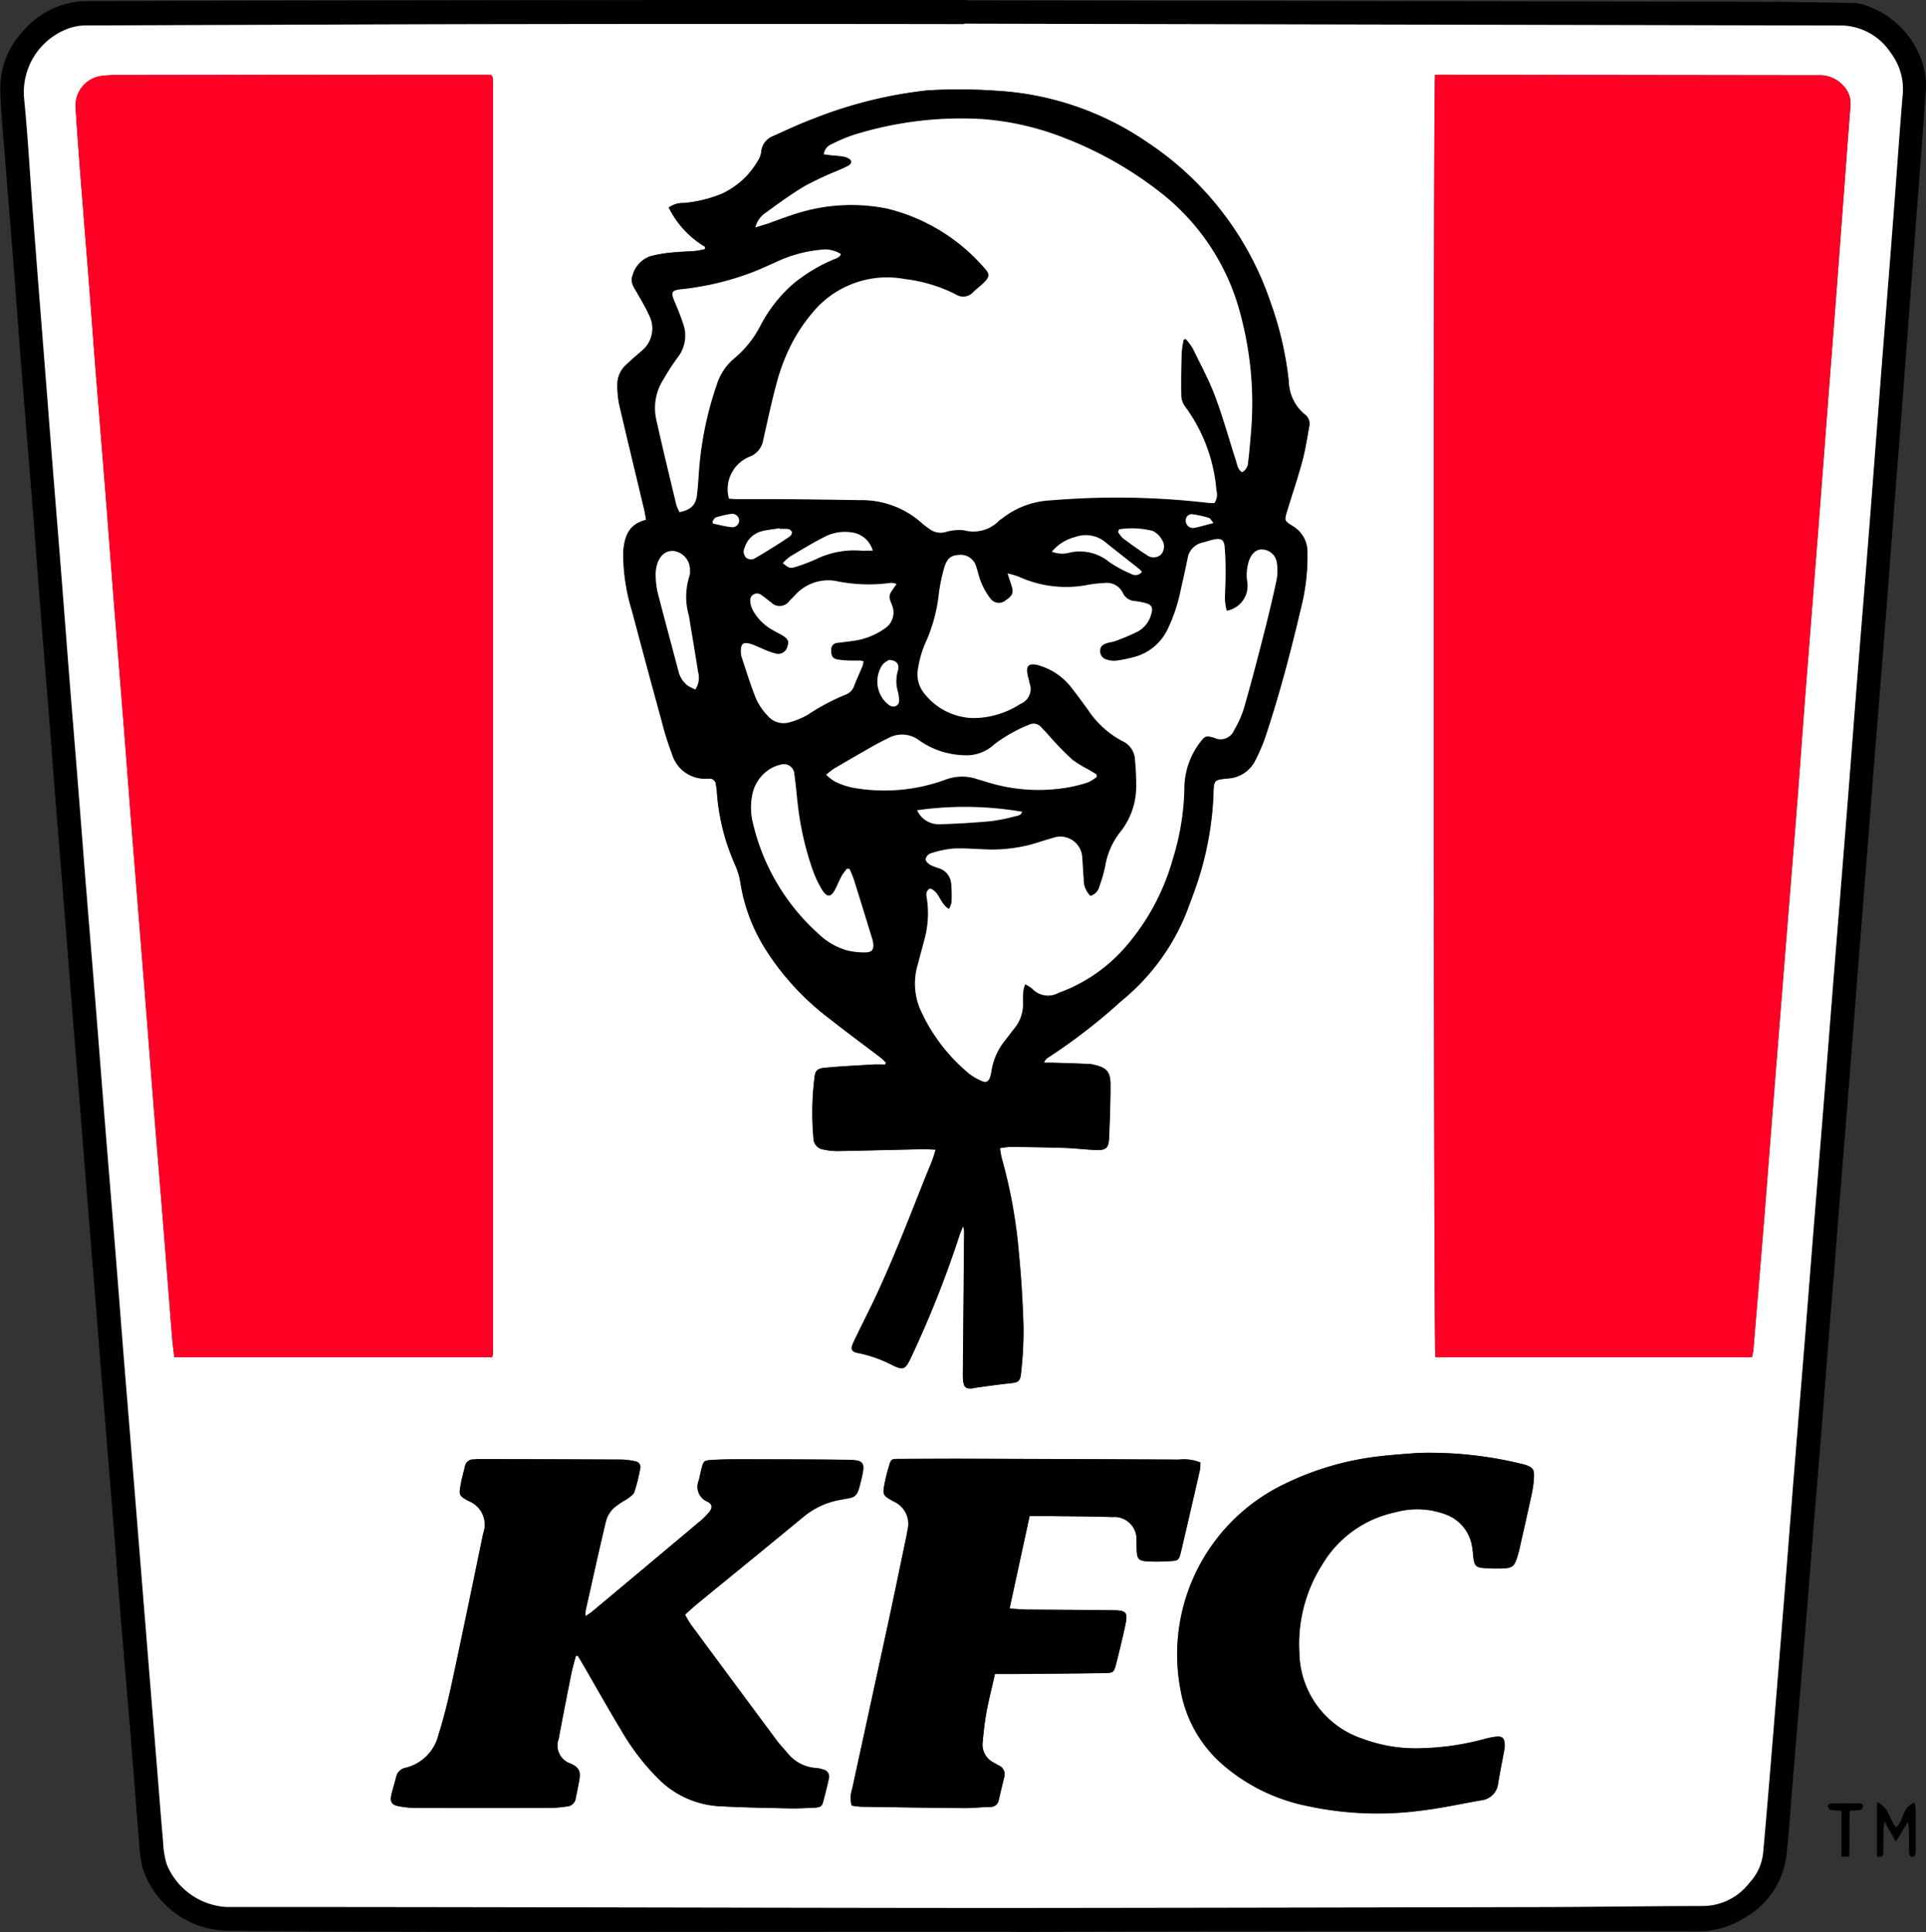 <svg xmlns="http://www.w3.org/2000/svg" width="70.446" height="70.678" viewBox="0 0 70.446 70.678">
  <rect x="0" y="0" width="70.446" height="70.678" fill="#333333" stroke="none"/>
  <g id="Group_117" data-name="Group 117" transform="translate(-437.337 -2523.888)">
    <g id="Group_110" data-name="Group 110" transform="translate(-95.663 -4.434)">
      <g id="Group_109" data-name="Group 109" transform="translate(1500.492 3045.86)">
        <path id="Path_95" data-name="Path 95" d="M-932.121-517.522q14.351.023,28.7.048c1.228,0,2.456.023,3.684.045a1.541,1.541,0,0,1,.52.1,3.267,3.267,0,0,1,2.14,2.5,2.861,2.861,0,0,1,.011.766c-.076,1.1-.161,2.2-.244,3.306q-.19,2.521-.382,5.042c-.075.991-.148,1.982-.224,2.972-.1,1.336-.21,2.671-.313,4.006-.1,1.313-.2,2.627-.3,3.94-.121,1.547-.248,3.093-.371,4.64q-.109,1.369-.214,2.737-.193,2.454-.387,4.907c-.1,1.246-.192,2.493-.29,3.74q-.153,1.936-.31,3.872-.146,1.836-.29,3.672c-.082,1.024-.167,2.047-.248,3.071-.076.957-.147,1.914-.224,2.871-.1,1.268-.208,2.536-.311,3.8-.078.968-.151,1.936-.23,2.9q-.15,1.836-.305,3.671-.109,1.318-.218,2.636c-.073.879-.127,1.759-.227,2.635a3.011,3.011,0,0,1-1.518,2.252,3.122,3.122,0,0,1-1.707.5q-8.072-.014-16.143,0-4.252,0-8.5.021c-.245,0-.491-.008-.737-.008q-8.088,0-16.177.008-3.684,0-7.367-.01-2.461-.008-4.923-.034a3.31,3.31,0,0,1-3.044-2.276,4.714,4.714,0,0,1-.133-.959c-.106-1.257-.2-2.515-.3-3.772-.122-1.491-.252-2.981-.373-4.471-.1-1.19-.184-2.382-.28-3.572q-.222-2.77-.45-5.54c-.076-.946-.148-1.892-.224-2.838q-.155-1.936-.312-3.871c-.076-.957-.149-1.914-.226-2.871q-.153-1.919-.309-3.838c-.075-.946-.146-1.892-.222-2.838q-.159-1.986-.321-3.972c-.07-.868-.135-1.736-.2-2.6q-.2-2.5-.4-5.007c-.1-1.258-.189-2.516-.289-3.773-.123-1.558-.254-3.115-.377-4.673-.1-1.235-.187-2.471-.283-3.706-.106-1.357-.217-2.714-.322-4.072-.07-.9-.169-1.8-.19-2.7a3.039,3.039,0,0,1,.855-2.159,3.091,3.091,0,0,1,2.362-1.074c2.043,0,4.086-.014,6.129-.017q9.227-.015,18.454-.025,3.785,0,7.569,0Zm-.113.85v.009q-8.323,0-16.647,0c-5.158.008-10.316.034-15.474.049a1.923,1.923,0,0,0-.779.167,2.484,2.484,0,0,0-1.484,2.5c.134,1.344.208,2.694.309,4.042q.11,1.453.224,2.906.153,1.954.308,3.907.116,1.469.23,2.939c.1,1.247.2,2.493.3,3.74s.194,2.516.294,3.774c.1,1.291.209,2.582.312,3.873.1,1.235.193,2.471.292,3.707.122,1.525.25,3.049.372,4.574.1,1.269.2,2.538.3,3.807.122,1.525.25,3.049.372,4.574s.239,3.05.362,4.575q.19,2.37.386,4.74.237,2.92.471,5.841.166,2.052.333,4.1c.072.89.14,1.781.219,2.67a3.407,3.407,0,0,0,.132.824,2.517,2.517,0,0,0,2.176,1.564c9.434,0,18.868.031,28.3.037q9.965.006,19.929-.034c1.931,0,3.863-.035,5.794-.038a2.169,2.169,0,0,0,1.7-.86,1.887,1.887,0,0,0,.487-1.048c.1-1.056.184-2.113.272-3.17q.153-1.836.3-3.672.152-1.87.3-3.74c.1-1.224.191-2.449.29-3.674.125-1.558.254-3.116.379-4.674q.183-2.287.362-4.575.185-2.321.374-4.641.182-2.287.36-4.575.217-2.738.438-5.476c.123-1.558.24-3.117.363-4.676.145-1.837.3-3.673.44-5.51.124-1.581.242-3.162.365-4.743.167-2.137.339-4.274.5-6.411.123-1.592.232-3.185.363-4.776a2.194,2.194,0,0,0-.439-1.574,2.2,2.2,0,0,0-1.772-.991Z"/>
        <path id="Path_96" data-name="Path 96" d="M1081.09,1449.649c.454.178.44.638.7.914.287-.234.216-.748.671-.9a1.737,1.737,0,0,1,.042.249c0,.491,0,.982,0,1.473a.641.641,0,0,1-.022.2.126.126,0,0,1-.1.062.127.127,0,0,1-.1-.063.682.682,0,0,1-.021-.2c0-.257,0-.513-.007-.77,0-.062-.016-.123-.032-.244l-.442.722-.415-.741c-.016.118-.032.186-.033.254-.005.29-.009.58-.008.87,0,.153-.07.2-.234.157Z" transform="translate(-1979.928 -1901.262)"/>
        <path id="Path_97" data-name="Path 97" d="M1028.07,1452.663h-.285v-1.677a2.843,2.843,0,0,1-.4-.034c-.044-.01-.091-.083-.1-.136-.006-.027.063-.1.1-.1q.551-.012,1.1,0c.034,0,.1.08.092.107a.2.2,0,0,1-.11.133,2.434,2.434,0,0,1-.38.023C1028.063,1451.532,1028.086,1452.083,1028.07,1452.663Z" transform="translate(-1927.922 -1902.286)"/>
        <path id="Path_98" data-name="Path 98" d="M-907.391-491.682l32.121.069a2.2,2.2,0,0,1,1.772.991,2.194,2.194,0,0,1,.439,1.574c-.131,1.591-.239,3.184-.363,4.776-.165,2.137-.337,4.274-.5,6.411-.123,1.581-.241,3.162-.365,4.743-.144,1.837-.295,3.673-.44,5.51-.123,1.558-.24,3.117-.363,4.676q-.216,2.738-.438,5.476-.182,2.288-.36,4.575-.185,2.321-.374,4.641-.183,2.287-.362,4.575c-.125,1.558-.254,3.116-.379,4.674-.1,1.224-.192,2.449-.289,3.674q-.149,1.87-.3,3.74-.149,1.836-.3,3.672c-.088,1.057-.174,2.114-.272,3.17a1.888,1.888,0,0,1-.487,1.048,2.169,2.169,0,0,1-1.7.86c-1.931,0-3.863.033-5.794.038q-9.965.024-19.929.034c-9.434-.005-18.868-.038-28.3-.037a2.517,2.517,0,0,1-2.176-1.564,3.4,3.4,0,0,1-.132-.824c-.08-.889-.147-1.78-.219-2.67q-.167-2.052-.333-4.1-.236-2.92-.471-5.841-.192-2.37-.386-4.74c-.122-1.525-.239-3.05-.362-4.575s-.25-3.049-.372-4.574c-.1-1.269-.2-2.538-.3-3.807-.122-1.525-.249-3.049-.372-4.574-.1-1.235-.193-2.471-.292-3.707-.1-1.291-.21-2.582-.312-3.873-.1-1.258-.195-2.516-.294-3.774s-.2-2.493-.3-3.74q-.117-1.469-.23-2.939-.154-1.954-.308-3.907-.114-1.453-.224-2.906c-.1-1.347-.175-2.7-.309-4.042a2.484,2.484,0,0,1,1.484-2.5,1.922,1.922,0,0,1,.779-.167c5.158-.015,10.316-.041,15.474-.049q8.323-.013,16.647,0ZM-924.651-442.9a.676.676,0,0,0,.033-.129q0-23.272,0-46.543a1.189,1.189,0,0,0-.019-.165c0-.01-.012-.019-.019-.027s-.015-.015-.048-.048h-2.315q-5.643.005-11.286.012a4.288,4.288,0,0,0-.634.031,1.092,1.092,0,0,0-.945,1.155c.054.891.122,1.781.19,2.672.1,1.258.2,2.514.3,3.772.08,1.024.152,2.048.233,3.072.122,1.547.251,3.093.373,4.64.1,1.269.193,2.538.293,3.806.125,1.591.255,3.182.38,4.774.1,1.235.188,2.471.286,3.706.148,1.869.3,3.738.45,5.608.12,1.513.233,3.027.354,4.541.124,1.558.254,3.115.378,4.673.1,1.246.194,2.493.293,3.74.018.23.052.46.081.711Zm34.492-46.912c-.073.448-.056,46.66.013,46.915h11.576a2.094,2.094,0,0,0,.052-.246q.2-2.419.4-4.839c.1-1.279.2-2.56.3-3.839q.253-3.2.51-6.408c.129-1.613.262-3.226.388-4.84.107-1.369.2-2.739.309-4.108q.22-2.855.447-5.709.149-1.92.293-3.84.191-2.488.382-4.975.112-1.469.22-2.939c.1-1.347.2-2.694.305-4.04a.944.944,0,0,0-.283-.756,1.163,1.163,0,0,0-.9-.359q-6.831,0-13.663-.019Zm-26.693,6.3-.015.076a2.792,2.792,0,0,1-.32.063c-.3.025-.6.03-.9.063a4.7,4.7,0,0,0-.787.138,1.026,1.026,0,0,0-.629.693c-.105.261.057.446.17.649.152.272.316.54.442.824a1.056,1.056,0,0,1-.29,1.3c-.082.075-.17.145-.253.22-.1.089-.2.179-.3.272a.976.976,0,0,0-.328.744,3.532,3.532,0,0,0,.065.7c.3,1.293.614,2.583.921,3.874.027.115.042.233.066.363-.646.151-.794.625-.836,1.17,0,.056,0,.112,0,.167a7.237,7.237,0,0,0,.325,2.009q.53,2.006,1.08,4.006a10.58,10.58,0,0,0,.38,1.211,1.255,1.255,0,0,0,1.3.9c.022,0,.045,0,.067,0a.223.223,0,0,1,.234.2,2.208,2.208,0,0,1,.036.265,7.9,7.9,0,0,0,.665,2.683,2.668,2.668,0,0,1,.2.669,6.421,6.421,0,0,0,.9,2.4,9.617,9.617,0,0,0,2.316,2.532c.63.5,1.279.974,1.917,1.462a2.252,2.252,0,0,1,.192.185l-.036.064c-.144,0-.289-.007-.432,0-.59.035-1.181.062-1.769.119-.29.028-.358.106-.383.377a10.365,10.365,0,0,0-.034,2.205.419.419,0,0,0,.369.409,2.5,2.5,0,0,0,.5.055c1.049-.018,2.1-.047,3.146-.069.136,0,.273.01.455.017-.056.171-.088.286-.131.4-.1.26-.21.517-.313.776-.614,1.545-1.211,3.1-1.94,4.595-.205.421-.421.838-.618,1.263-.129.278-.09.362.211.414a4.814,4.814,0,0,1,1.223.443c.374.176.443.151.627-.209.02-.04.039-.081.057-.121a38.466,38.466,0,0,0,1.749-4.417c.031-.1.074-.192.136-.351a1.2,1.2,0,0,1,.039.172q-.022,2.562-.045,5.125a2.344,2.344,0,0,0,.013.4c.035.212.106.258.324.243.055,0,.109-.023.164-.03.408-.054.816-.114,1.225-.157.294-.03.371-.07.4-.384a14.211,14.211,0,0,0,.089-1.636c-.027-.926-.081-1.852-.172-2.773a18.481,18.481,0,0,0-.619-3.421c-.033-.113-.045-.233-.073-.385a2.944,2.944,0,0,1,.387-.049c.669.008,1.339.017,2.008.039.379.013.757.064,1.135.076.349.011.446-.075.462-.421.03-.646.05-1.293.053-1.94,0-.506-.127-.647-.617-.76a.9.9,0,0,0-.165-.027q-.651-.025-1.3-.044c-.116,0-.232,0-.348,0a.312.312,0,0,1,.133-.179,21.119,21.119,0,0,0,2.7-2.087,7.984,7.984,0,0,0,2.4-3.293c.083-.231.174-.459.255-.691a11.767,11.767,0,0,0,.708-3.565c.013-.523.01-.534.529-.585a1.185,1.185,0,0,0,1.007-.675,6.038,6.038,0,0,0,.346-.8c.536-1.6.96-3.229,1.345-4.87a7.567,7.567,0,0,0,.209-1.925,1.091,1.091,0,0,0-.551-.968c-.3-.186-.3-.2-.193-.538.184-.609.39-1.211.556-1.825.113-.418.176-.85.256-1.276a.428.428,0,0,0-.171-.443,1.607,1.607,0,0,1-.578-1.2,12.512,12.512,0,0,0-.679-2.928,11.393,11.393,0,0,0-4.481-5.81,10.843,10.843,0,0,0-5.6-1.9,19.29,19.29,0,0,0-2.44-.011,15.978,15.978,0,0,0-4.209,1.048c-.49.183-.966.408-1.444.623a.672.672,0,0,0-.44.583.821.821,0,0,1-.133.339,2.954,2.954,0,0,1-1.319,1.195,4.816,4.816,0,0,1-1.393.334.863.863,0,0,0-.538.165A3.486,3.486,0,0,0-916.852-483.514Zm-4.734,51.536.078-.007c.068.113.139.224.2.338.47.811.928,1.63,1.414,2.432a8.434,8.434,0,0,0,1.372,1.768,3.411,3.411,0,0,0,2.224.966c.835.046,1.673.059,2.51.076.312.007.625-.01.937-.025.122-.006.258-.019.3-.167.081-.3.161-.6.224-.907a.265.265,0,0,0-.221-.323.982.982,0,0,0-.227-.051,1.47,1.47,0,0,1-1.091-.575c-.122-.145-.255-.282-.368-.434q-1.578-2.123-3.149-4.252a3.821,3.821,0,0,1-.206-.351c.155-.138.283-.261.42-.373,1.3-1.069,2.613-2.13,3.912-3.205a2.892,2.892,0,0,1,1.351-.624c.593-.109.6-.052.765-.739.153-.634.11-.714-.539-.723-1.384-.019-2.768-.017-4.152-.019-.268,0-.536.009-.8.027s-.28.043-.345.282c-.041.151-.069.3-.106.457a.592.592,0,0,0,.31.783c.188.091.2.217.067.383a2.753,2.753,0,0,1-.382.373q-1.949,1.637-3.9,3.267c-.066.055-.141.1-.239.167a1.07,1.07,0,0,1,0-.193c.246-1.1.486-2.2.75-3.3a1.09,1.09,0,0,1,.292-.473,3.613,3.613,0,0,1,.469-.314c.1-.076.238-.158.276-.266a6.657,6.657,0,0,0,.21-.843.214.214,0,0,0-.18-.275,2.651,2.651,0,0,0-.495-.064q-2.612-.015-5.224-.019c-.067,0-.133.013-.2.014a.3.3,0,0,0-.309.251c-.053.228-.118.454-.159.684-.066.374-.05.394.284.582a.931.931,0,0,1,.542,1.191c-.375,1.814-.749,3.628-1.139,5.438-.138.643-.293,1.285-.492,1.91a1.636,1.636,0,0,1-1.213,1.224.423.423,0,0,0-.338.333c-.054.216-.126.429-.174.646-.059.27.009.38.277.428a3.657,3.657,0,0,0,.632.061q2.478.007,4.956,0a4.92,4.92,0,0,0,.565-.056.34.34,0,0,0,.311-.3c.039-.2.08-.394.117-.591.066-.356.041-.511-.3-.675a.691.691,0,0,1-.443-.9c.146-.79.3-1.578.46-2.366C-921.712-431.532-921.644-431.754-921.586-431.979Zm15.861-1.727.732-3.384c.3,0,.575,0,.851,0,.725.009,1.451.01,2.175.035a.808.808,0,0,1,.882.878c.005.089,0,.179.007.268.013.405.057.459.471.478a7.442,7.442,0,0,0,.769-.013c.28-.016.31-.036.379-.328.237-1,.466-2,.694-3a1.65,1.65,0,0,0,.018-.278,1.6,1.6,0,0,0-.787-.107q-3.95-.022-7.9-.031c-.781,0-1.562,0-2.344.006-.265,0-.281.008-.357.257a6.473,6.473,0,0,0-.175.714c-.059.325-.03.37.257.536l.088.049a.893.893,0,0,1,.511,1.024c-.012.066-.021.132-.035.2-.221,1.059-.438,2.12-.666,3.177q-.659,3.059-1.328,6.116a1.054,1.054,0,0,0-.017.607,2.951,2.951,0,0,0,.333.043c1.26.02,2.521.039,3.781.05.312,0,.624-.034.936-.042a.305.305,0,0,0,.331-.262q.092-.408.194-.813a.354.354,0,0,0-.2-.444c-.059-.031-.115-.068-.174-.1a.731.731,0,0,1-.412-.744c.035-.377.076-.755.144-1.126.085-.457.2-.909.306-1.374.28,0,.525,0,.769,0,1.071-.01,2.142-.016,3.213-.034.362-.006.369-.018.455-.353.113-.443.222-.887.319-1.334.119-.548.075-.605-.482-.612-1.026-.013-2.053-.014-3.08-.023C-905.264-433.674-905.463-433.692-905.725-433.705Zm14.895-5.692c-.284.025-.831.057-1.372.124a10.61,10.61,0,0,0-3.483,1.019,6.909,6.909,0,0,0-3.777,7.578,4.677,4.677,0,0,0,1.535,2.682,6.764,6.764,0,0,0,3.126,1.518,12.12,12.12,0,0,0,4.061.17c.763-.09,1.517-.253,2.274-.387a.689.689,0,0,0,.609-.619c.069-.418.155-.834.231-1.251a.794.794,0,0,0,.009-.167c-.007-.228-.083-.308-.308-.288a3.182,3.182,0,0,0-.491.1,9.617,9.617,0,0,1-2.247.323,5.56,5.56,0,0,1-2.166-.35,3.372,3.372,0,0,1-2.3-3.154,5.417,5.417,0,0,1,.842-3.221,4.089,4.089,0,0,1,2.678-1.909,2.973,2.973,0,0,1,1.9.106,1.488,1.488,0,0,1,.891,1.1c.034.163.039.332.063.5.033.237.1.313.341.332a6.62,6.62,0,0,0,.7.018c.38-.011.452-.073.565-.44.026-.085.049-.172.069-.259.152-.675.307-1.349.452-2.025a3.737,3.737,0,0,0,.082-.629c.011-.275-.051-.345-.32-.434-.063-.021-.129-.035-.194-.05A14.138,14.138,0,0,0-890.83-439.4Z" transform="translate(-24.843 -24.99)" fill="#fff"/>
        <path id="Path_99" data-name="Path 99" d="M-869.771-389.112h-11.62c-.029-.252-.062-.481-.081-.711-.1-1.246-.194-2.493-.293-3.74-.124-1.558-.254-3.115-.378-4.673-.12-1.513-.234-3.027-.354-4.541q-.222-2.8-.45-5.608c-.1-1.235-.189-2.471-.286-3.706-.125-1.591-.255-3.182-.38-4.774-.1-1.269-.193-2.538-.293-3.806-.122-1.547-.251-3.093-.373-4.64-.081-1.024-.153-2.048-.233-3.072-.1-1.257-.2-2.514-.3-3.772-.068-.89-.136-1.781-.19-2.672a1.092,1.092,0,0,1,.945-1.155,4.292,4.292,0,0,1,.634-.031q5.643-.008,11.286-.012h2.315c.033.033.041.04.048.048s.018.017.019.027a1.188,1.188,0,0,1,.019.165q0,23.272,0,46.543A.676.676,0,0,1-869.771-389.112Z" transform="translate(-79.723 -78.782)" fill="#ff0024"/>
        <path id="Path_100" data-name="Path 100" d="M597.408-436.023h.346q6.831.011,13.663.019a1.163,1.163,0,0,1,.9.359.944.944,0,0,1,.283.756c-.108,1.346-.2,2.694-.305,4.04q-.11,1.47-.22,2.939-.19,2.488-.382,4.975-.147,1.92-.293,3.84-.222,2.855-.447,5.709c-.106,1.369-.2,2.739-.309,4.108-.126,1.613-.259,3.226-.387,4.84q-.256,3.2-.51,6.408c-.1,1.28-.2,2.56-.3,3.839q-.194,2.42-.4,4.839a2.067,2.067,0,0,1-.052.246H597.421C597.353-389.363,597.335-435.575,597.408-436.023Z" transform="translate(-1512.411 -78.783)" fill="#ff0024"/>
        <path id="Path_101" data-name="Path 101" d="M-290.178-414.138a3.486,3.486,0,0,1-1.339-1.44.863.863,0,0,1,.538-.165,4.816,4.816,0,0,0,1.393-.334,2.954,2.954,0,0,0,1.319-1.195.822.822,0,0,0,.133-.339.672.672,0,0,1,.44-.583c.478-.215.953-.439,1.444-.623a15.979,15.979,0,0,1,4.209-1.048,19.284,19.284,0,0,1,2.44.011,10.843,10.843,0,0,1,5.6,1.9,11.393,11.393,0,0,1,4.481,5.81,12.513,12.513,0,0,1,.679,2.928,1.607,1.607,0,0,0,.578,1.2.429.429,0,0,1,.171.443c-.08.427-.143.858-.256,1.277-.166.614-.373,1.216-.556,1.825-.1.341-.1.352.193.538a1.091,1.091,0,0,1,.551.968,7.568,7.568,0,0,1-.209,1.925c-.385,1.641-.809,3.271-1.345,4.87a6.038,6.038,0,0,1-.346.8,1.185,1.185,0,0,1-1.007.675c-.519.051-.516.062-.53.585a11.765,11.765,0,0,1-.708,3.565c-.08.232-.171.46-.254.691a7.984,7.984,0,0,1-2.4,3.293,21.116,21.116,0,0,1-2.7,2.087.312.312,0,0,0-.133.179c.116,0,.232,0,.348,0q.651.02,1.3.044a.9.9,0,0,1,.165.027c.49.112.619.254.617.76,0,.647-.023,1.294-.053,1.94-.016.347-.112.432-.462.421-.379-.012-.757-.063-1.135-.076-.669-.022-1.338-.031-2.008-.039a2.942,2.942,0,0,0-.387.049c.028.152.039.271.073.385a18.486,18.486,0,0,1,.619,3.421c.091.921.145,1.848.172,2.773a14.211,14.211,0,0,1-.089,1.636c-.027.313-.1.353-.4.384-.409.042-.817.1-1.225.157-.055.007-.109.026-.164.03-.218.015-.289-.031-.324-.243a2.348,2.348,0,0,1-.013-.4q.022-2.563.045-5.125a1.2,1.2,0,0,0-.039-.172c-.062.159-.105.253-.137.351a38.462,38.462,0,0,1-1.749,4.417c-.019.041-.037.081-.057.121-.184.36-.253.385-.627.209a4.814,4.814,0,0,0-1.223-.443c-.3-.052-.34-.137-.211-.414.2-.425.413-.842.618-1.263.729-1.5,1.325-3.049,1.94-4.595.1-.259.212-.516.314-.776.043-.111.075-.227.131-.4-.182-.007-.319-.02-.455-.017-1.049.022-2.1.05-3.146.069a2.5,2.5,0,0,1-.5-.055.418.418,0,0,1-.369-.409,10.359,10.359,0,0,1,.034-2.206c.025-.271.093-.349.383-.377.588-.057,1.179-.084,1.769-.119.144-.009.288,0,.432,0l.036-.064a2.261,2.261,0,0,0-.192-.185c-.639-.488-1.287-.963-1.917-1.462a9.617,9.617,0,0,1-2.316-2.532,6.422,6.422,0,0,1-.9-2.4,2.672,2.672,0,0,0-.2-.669,7.9,7.9,0,0,1-.665-2.683,2.227,2.227,0,0,0-.036-.265.223.223,0,0,0-.234-.2c-.022,0-.045,0-.067,0a1.255,1.255,0,0,1-1.3-.9,10.57,10.57,0,0,1-.38-1.211q-.548-2-1.08-4.006a7.239,7.239,0,0,1-.325-2.009c0-.056,0-.112,0-.167.042-.545.19-1.018.836-1.17-.023-.13-.038-.248-.066-.363-.307-1.291-.621-2.581-.921-3.874a3.532,3.532,0,0,1-.065-.7.976.976,0,0,1,.328-.744c.1-.093.2-.182.3-.272.083-.074.17-.144.253-.22a1.056,1.056,0,0,0,.29-1.3c-.126-.284-.29-.552-.442-.824-.113-.2-.275-.388-.17-.649a1.026,1.026,0,0,1,.629-.693,4.7,4.7,0,0,1,.787-.138c.3-.033.6-.038.9-.063a2.8,2.8,0,0,0,.32-.063Zm1.831-.714c.187-.061.312-.1.435-.142.295-.1.586-.218.883-.313a6.644,6.644,0,0,1,3.5-.241,6.857,6.857,0,0,1,3.567,2.186c.192.207.18.313-.021.515-.126.126-.273.231-.4.356a.49.49,0,0,1-.637.083,5.524,5.524,0,0,0-1.848-.559,3.529,3.529,0,0,0-3.414,1.255,5.934,5.934,0,0,0-.694,1.021,7.19,7.19,0,0,0-.541,1.33c-.213.75-.373,1.516-.545,2.277a.791.791,0,0,1-.464.6,1.28,1.28,0,0,0-.79,1.545c.093.006.191.017.289.017.513,0,1.027-.008,1.54,0,.982.009,1.964.019,2.946.038a3.29,3.29,0,0,1,2.272.833,3.371,3.371,0,0,0,.292.224.675.675,0,0,0,.569.114,1.729,1.729,0,0,1,.691-.068,1.31,1.31,0,0,0,1.286-.358c.032-.03.073-.051.109-.078a3.118,3.118,0,0,1,1.795-.661,28.916,28.916,0,0,1,5.681.087c.1.014.2.01.283.014a.537.537,0,0,0,.075-.466,5.97,5.97,0,0,0-1.145-3.065.706.706,0,0,1-.139-.4c-.01-.524,0-1.049.015-1.574a3.692,3.692,0,0,1,.074-.476l.075-.018a2.132,2.132,0,0,1,.252.334c.284.581.594,1.153.821,1.756.291.771.508,1.57.763,2.355.05.153.065.331.226.426a.435.435,0,0,0,.22-.387c.041-.321.068-.643.094-.966a12.52,12.52,0,0,0-.348-4.317,8.288,8.288,0,0,0-2.945-4.556A13.678,13.678,0,0,0-277-418.107a10.259,10.259,0,0,0-3.053-.708,13.166,13.166,0,0,0-4.692.576,5.519,5.519,0,0,0-.8.337.452.452,0,0,0-.3.375c.115.015.22.03.326.042a3.5,3.5,0,0,1,.431.049c.088.021.212.075.235.143.045.132-.1.183-.192.233-.118.062-.246.106-.367.162a11.76,11.76,0,0,0-1.147.543c-.486.292-.947.628-1.406.964A.893.893,0,0,0-288.347-414.852Zm12.254,24.451a.822.822,0,0,1-.245-.636c-.03-.243-.028-.491-.053-.735a.8.8,0,0,0-1.086-.743c-.151.041-.3.087-.449.134a5.546,5.546,0,0,1-1.844.285c-.446-.011-.893-.054-1.338-.035a3.64,3.64,0,0,0-.841.179.283.283,0,0,0-.166.213c0,.073.1.16.181.208a1.78,1.78,0,0,0,.312.118.64.64,0,0,1,.44.544,4.776,4.776,0,0,1,.015.7.868.868,0,0,1-.094.247c-.334-.191-.344-.64-.695-.751-.168.1-.133.238-.113.37a3.582,3.582,0,0,1-.08,1.461c-.082.313-.169.625-.249.938a2.412,2.412,0,0,0,.068,1.609,6.463,6.463,0,0,0,1.823,2.407,2.154,2.154,0,0,0,.462.262c.139.066.238,0,.283-.141a1.408,1.408,0,0,0,.053-.228,2.365,2.365,0,0,1,.517-1.146c.1-.131.2-.267.308-.4a1.4,1.4,0,0,0,.33-.959,3.793,3.793,0,0,1,.012-.435,1.377,1.377,0,0,1,.066-.235,1.115,1.115,0,0,1,.25.154.8.8,0,0,0,.98.155,5.871,5.871,0,0,0,2.387-1.616,8.322,8.322,0,0,0,1.79-3.3,9.289,9.289,0,0,0,.415-2.5,2.807,2.807,0,0,1,.576-1.744c.182-.234.215-.251.506-.169a.533.533,0,0,0,.736-.271,3.648,3.648,0,0,0,.366-.822c.247-.857.473-1.721.694-2.586.177-.691.344-1.386.494-2.083a1.867,1.867,0,0,0,.012-.631.558.558,0,0,0-.519-.489c-.217-.02-.4.128-.5.411a1.658,1.658,0,0,0-.059.793.924.924,0,0,1-.756,1.035,2.346,2.346,0,0,1-.065-.385c0-.3.024-.6.023-.9a10.534,10.534,0,0,0-.035-1.067c-.026-.248-.131-.3-.371-.258-.142.026-.279.077-.42.112a.708.708,0,0,0-.563.592c-.077.383-.163.764-.25,1.144a6.043,6.043,0,0,1-.487,1.456,1.887,1.887,0,0,1-1.2.994,4.682,4.682,0,0,1-.688.139.877.877,0,0,1-.358-.048.313.313,0,0,1-.212-.342c0-.152.116-.209.234-.249s.221-.042.324-.082a7.9,7.9,0,0,0,.826-.352,1.007,1.007,0,0,0,.469-.59c.1-.284.036-.392-.251-.458a2.738,2.738,0,0,0-.329-.06.515.515,0,0,1-.448-.3.644.644,0,0,0-.663-.36,4.348,4.348,0,0,0-.6.065,4.179,4.179,0,0,1-2.551-.3,3.066,3.066,0,0,0-.4-.115c.065.2.1.323.145.445.085.255.04.371-.205.53a.382.382,0,0,1-.567-.056,2.581,2.581,0,0,1-.332-.574c-.081-.182-.115-.385-.183-.573a.582.582,0,0,0-.628-.448c-.288.007-.446.119-.542.453a6.523,6.523,0,0,0-.2.949,5.849,5.849,0,0,1-.485,1.8,3.8,3.8,0,0,0-.278.958,1.112,1.112,0,0,0,.258.94,2.335,2.335,0,0,0,1.779.866,3.19,3.19,0,0,0,1.707-.519.585.585,0,0,0,.335-.754c-.024-.132-.069-.26-.085-.392-.03-.243.064-.328.312-.29a1.28,1.28,0,0,1,.225.064,2.3,2.3,0,0,1,1.053.744c.216.27.418.551.623.83a3.423,3.423,0,0,0,1.272,1.16.78.78,0,0,1,.457.692,8.177,8.177,0,0,1,.044.9,2.667,2.667,0,0,1-.548,1.69,2.716,2.716,0,0,0-.584,1.291,5.318,5.318,0,0,1-.212.738A.464.464,0,0,1-276.093-390.4Zm-15.025-14.037c.412-.086.587-.257.629-.615.031-.266.05-.533.068-.8a12.464,12.464,0,0,1,.654-3.239,2.038,2.038,0,0,1,.636-.965,3.845,3.845,0,0,0,.973-1.221,5.2,5.2,0,0,1,1.222-1.539,6.012,6.012,0,0,1,1.4-.845c.113-.052.255-.073.313-.213a1.06,1.06,0,0,0-.713-.162,4.918,4.918,0,0,0-1.7.471c-.275.122-.55.248-.83.357a10.258,10.258,0,0,1-2.6.619c-.351.039-.381.108-.248.429.111.268.224.535.314.81a1.289,1.289,0,0,1-.2,1.265,8.414,8.414,0,0,0-.509.787,1.928,1.928,0,0,0-.273,1.446c.234,1.056.49,2.106.742,3.158A1.439,1.439,0,0,0-291.118-404.439Zm7.934,2.627a.7.7,0,0,0-.212-.039,5.8,5.8,0,0,1-2-.067,1.627,1.627,0,0,0-1.492.508c-.07.072-.139.146-.211.215a.436.436,0,0,1-.679.053c-.12-.081-.226-.184-.348-.26a.249.249,0,0,0-.408.228.829.829,0,0,0,.106.346,1.867,1.867,0,0,0,.735.715c.116.067.239.122.352.194.192.121.229.216.168.383a.345.345,0,0,1-.433.269,2.009,2.009,0,0,1-.348-.117c-.186-.074-.366-.167-.556-.229-.277-.091-.378-.009-.367.278a.715.715,0,0,0,.027.2c.17.507.325,1.02.525,1.515a2.239,2.239,0,0,0,.429.631.764.764,0,0,0,.825.23,2.712,2.712,0,0,0,.643-.271,7.875,7.875,0,0,1,1.387-.735.519.519,0,0,0,.309-.329c.095-.249.209-.491.311-.738a.654.654,0,0,0,.024-.151.655.655,0,0,0-.116-.026c-.123,0-.246.007-.368,0a3.137,3.137,0,0,1-.464-.04c-.186-.037-.234-.132-.23-.344a.243.243,0,0,1,.241-.265c.188-.025.377-.041.564-.073a2.517,2.517,0,0,0,1.142-.444.694.694,0,0,0,.319-.722c-.034-.161-.147-.322-.13-.472S-283.285-401.646-283.184-401.812Zm7.325,7.059-.007-.1-.3-.18a3.978,3.978,0,0,1-.567-.345,9.626,9.626,0,0,1-.684-.684c-.154-.161-.293-.337-.451-.493a.367.367,0,0,0-.453-.115,5.5,5.5,0,0,0-1.275.717,1.5,1.5,0,0,1-1.166.4,2.964,2.964,0,0,1-1.592-.545,1.033,1.033,0,0,0-1.1-.09c-.191.09-.379.188-.563.292q-.726.412-1.446.836a3.084,3.084,0,0,0-.288.223,1.785,1.785,0,0,0,.314.245,2.7,2.7,0,0,0,.626.221,6.486,6.486,0,0,0,3.393-.275,1.726,1.726,0,0,1,1.175-.037c.127.041.256.076.384.117a6.348,6.348,0,0,0,2.909.2,4.983,4.983,0,0,0,.775-.193A1.512,1.512,0,0,0-275.86-394.753Zm-9.04,3.368-.093-.011a2.283,2.283,0,0,0-.191.259c-.086.156-.153.322-.233.481-.156.311-.308.33-.492.032a3.86,3.86,0,0,1-.342-.723,11.033,11.033,0,0,1-.55-2.441c-.042-.354-.069-.711-.121-1.063a.38.38,0,0,0-.5-.346,1.228,1.228,0,0,0-.4.163,1.442,1.442,0,0,0-.645.976,2.352,2.352,0,0,0,.033,1,7.824,7.824,0,0,0,2.4,4.049,2.5,2.5,0,0,0,1,.593,2.572,2.572,0,0,0,.723.083c.238,0,.3-.115.27-.357a1.291,1.291,0,0,0-.05-.193c-.216-.7-.432-1.406-.652-2.108C-284.785-391.128-284.847-391.255-284.9-391.385Zm-5.641-6.566a.791.791,0,0,0,.1-.647c-.1-.684-.223-1.365-.334-2.048a2.474,2.474,0,0,1,.019-1.45.513.513,0,0,0,.019-.2.688.688,0,0,0-.574-.715c-.3-.039-.553.171-.642.553a1.21,1.21,0,0,0-.035.331,3.035,3.035,0,0,0,.065.6c.249.973.512,1.941.769,2.912a.929.929,0,0,0,.337.525A1.724,1.724,0,0,0-290.541-397.952Zm6.487-5.08a.917.917,0,0,0-.707-.655,1.637,1.637,0,0,0-1.1.177c-.416.215-.818.457-1.22.7a1.734,1.734,0,0,0-.26.237c.218.179.262.2.477.135a6.654,6.654,0,0,0,.749-.285,3.17,3.17,0,0,1,1.624-.308C-284.375-403.022-284.255-403.031-284.054-403.031Zm1.623,9.5a.87.87,0,0,0,.84.509q.916-.025,1.831-.109a6.571,6.571,0,0,0,.915-.181c.093-.022.218-.034.256-.165A12.4,12.4,0,0,0-282.431-393.532Zm4.929-9.46a1.03,1.03,0,0,0,.672.028,1.7,1.7,0,0,1,1.437.354,4.425,4.425,0,0,0,.786.426.3.3,0,0,0,.4-.068.784.784,0,0,0-.09-.1c-.409-.325-.82-.646-1.228-.973a1.125,1.125,0,0,0-1.129-.2A1.6,1.6,0,0,0-277.5-402.992Zm2.459-.817-.036.1a1.053,1.053,0,0,0,.175.228c.283.211.569.42.867.609a.407.407,0,0,0,.524-.009.446.446,0,0,0,.027-.557.731.731,0,0,0-.326-.307A3.026,3.026,0,0,0-275.043-403.809Zm-12.412-.012,0-.023c-.219.035-.442.056-.657.11a.879.879,0,0,0-.624.6.307.307,0,0,0,.059.37.283.283,0,0,0,.344,0c.194-.108.384-.226.572-.344.227-.142.453-.284.673-.437a.2.2,0,0,0,.079-.161.2.2,0,0,0-.144-.109A1.692,1.692,0,0,0-287.454-403.821Zm4,4.791a.936.936,0,0,0-.225.156,1.092,1.092,0,0,0,.094,1.376c.105.1.226.22.379.149.179-.084.118-.264.1-.416a.491.491,0,0,0-.021-.1,1.339,1.339,0,0,1,0-.786C-283.069-398.869-283.186-399.023-283.457-399.03Zm11.868-5.013c-.087-.1-.12-.171-.169-.185a3.555,3.555,0,0,0-.582-.13.217.217,0,0,0-.264.227.262.262,0,0,0,.308.267C-272.081-403.9-271.871-403.969-271.589-404.042Zm-18.32-.073.013.095c.222.044.442.105.666.128a.247.247,0,0,0,.291-.244.255.255,0,0,0-.3-.236,3.4,3.4,0,0,0-.544.125C-289.835-404.232-289.869-404.16-289.91-404.115Z" transform="translate(-651.517 -94.366)"/>
        <path id="Path_102" data-name="Path 102" d="M-533.994,1082.2c-.058.224-.126.447-.172.674-.158.788-.313,1.576-.46,2.366a.691.691,0,0,0,.442.9c.346.165.37.32.3.675-.036.2-.078.394-.117.591a.34.34,0,0,1-.311.3,4.941,4.941,0,0,1-.565.056q-2.478.007-4.956,0a3.661,3.661,0,0,1-.632-.061c-.267-.048-.336-.158-.276-.428.048-.218.12-.43.174-.646a.423.423,0,0,1,.338-.333,1.636,1.636,0,0,0,1.213-1.224c.2-.625.354-1.268.492-1.91.39-1.811.763-3.625,1.139-5.438a.931.931,0,0,0-.542-1.191c-.334-.188-.35-.207-.284-.582.04-.23.105-.456.159-.684a.3.3,0,0,1,.309-.251c.067,0,.133-.015.2-.014q2.612.007,5.223.019a2.651,2.651,0,0,1,.495.064.214.214,0,0,1,.18.275,6.672,6.672,0,0,1-.21.843c-.038.108-.173.19-.276.266a3.618,3.618,0,0,0-.469.314,1.092,1.092,0,0,0-.292.474c-.263,1.1-.5,2.2-.749,3.3a1.064,1.064,0,0,0,0,.193c.1-.069.173-.113.239-.167q1.953-1.632,3.9-3.267a2.753,2.753,0,0,0,.382-.373c.133-.166.121-.292-.067-.383a.592.592,0,0,1-.31-.783c.037-.152.065-.306.106-.457.064-.239.092-.266.344-.282s.535-.027.8-.027c1.384,0,2.768,0,4.152.019.649.009.692.089.539.723-.165.686-.172.63-.765.739a2.893,2.893,0,0,0-1.351.624c-1.3,1.075-2.608,2.137-3.911,3.205-.137.112-.265.235-.42.373a3.841,3.841,0,0,0,.206.351q1.571,2.128,3.149,4.252c.113.152.246.289.368.434a1.47,1.47,0,0,0,1.091.575.987.987,0,0,1,.227.051.265.265,0,0,1,.221.323c-.064.3-.143.606-.224.907-.04.148-.176.161-.3.167-.312.015-.625.032-.937.025-.837-.017-1.674-.03-2.51-.076a3.411,3.411,0,0,1-2.224-.966,8.432,8.432,0,0,1-1.372-1.768c-.485-.8-.943-1.62-1.414-2.432-.066-.114-.137-.225-.2-.338Z" transform="translate(-412.436 -1539.165)"/>
        <path id="Path_103" data-name="Path 103" d="M-33.4,1080.251c.263.014.461.031.659.033,1.027.009,2.053.01,3.08.023.558.007.6.064.483.612-.1.447-.205.891-.319,1.334-.086.335-.092.347-.455.353-1.071.018-2.142.024-3.213.034-.245,0-.489,0-.769,0-.1.465-.221.916-.306,1.374-.069.372-.109.75-.144,1.126a.731.731,0,0,0,.412.744c.058.033.114.07.174.1a.354.354,0,0,1,.2.444q-.1.405-.194.813a.305.305,0,0,1-.331.262c-.312.008-.624.044-.936.042-1.26-.01-2.521-.03-3.781-.05a2.961,2.961,0,0,1-.333-.043,1.054,1.054,0,0,1,.017-.607q.662-3.058,1.328-6.116c.228-1.058.445-2.118.666-3.177.014-.065.022-.132.035-.2a.893.893,0,0,0-.511-1.024l-.088-.049c-.287-.166-.316-.211-.257-.536a6.486,6.486,0,0,1,.175-.714c.075-.249.091-.255.357-.257.781,0,1.562-.008,2.344-.006q3.95.012,7.9.031a1.6,1.6,0,0,1,.787.107,1.652,1.652,0,0,1-.018.278c-.228,1-.457,2-.694,3-.069.291-.1.312-.379.328a7.45,7.45,0,0,1-.769.013c-.414-.019-.458-.073-.471-.478,0-.089,0-.179-.007-.268a.808.808,0,0,0-.882-.878c-.725-.025-1.45-.026-2.175-.035-.277,0-.553,0-.851,0Z" transform="translate(-897.165 -1538.946)"/>
        <path id="Path_104" data-name="Path 104" d="M326.221,1068.348a14.137,14.137,0,0,1,3.778.381c.065.016.131.029.194.05.268.09.331.159.32.434a3.737,3.737,0,0,1-.082.629c-.145.676-.3,1.35-.452,2.025-.02.087-.043.174-.069.259-.113.367-.185.429-.565.44a6.6,6.6,0,0,1-.7-.018c-.238-.019-.308-.1-.341-.332-.023-.165-.028-.334-.063-.5a1.489,1.489,0,0,0-.891-1.1,2.973,2.973,0,0,0-1.9-.106,4.089,4.089,0,0,0-2.678,1.909,5.417,5.417,0,0,0-.842,3.221,3.372,3.372,0,0,0,2.3,3.154,5.559,5.559,0,0,0,2.166.35,9.613,9.613,0,0,0,2.247-.323,3.18,3.18,0,0,1,.491-.1c.226-.02.3.06.308.288a.8.8,0,0,1-.009.167c-.076.417-.162.833-.231,1.251a.689.689,0,0,1-.609.619c-.757.134-1.512.3-2.274.387a12.121,12.121,0,0,1-4.061-.17,6.763,6.763,0,0,1-3.126-1.518,4.677,4.677,0,0,1-1.535-2.682,6.909,6.909,0,0,1,3.777-7.578,10.607,10.607,0,0,1,3.483-1.019C325.391,1068.405,325.937,1068.373,326.221,1068.348Z" transform="translate(-1241.895 -1532.736)"/>
        <path id="Path_105" data-name="Path 105" d="M-171.8-384.253a.894.894,0,0,1,.382-.54c.459-.335.919-.672,1.406-.964a11.752,11.752,0,0,1,1.147-.543c.121-.056.249-.1.367-.162.095-.05.236-.1.192-.233-.023-.068-.147-.122-.235-.143a3.505,3.505,0,0,0-.431-.049c-.105-.012-.211-.027-.326-.042a.452.452,0,0,1,.3-.375,5.522,5.522,0,0,1,.8-.337,13.167,13.167,0,0,1,4.692-.576,10.259,10.259,0,0,1,3.053.708,13.679,13.679,0,0,1,3.477,1.984,8.288,8.288,0,0,1,2.945,4.556,12.519,12.519,0,0,1,.348,4.317c-.027.322-.054.645-.094.966a.435.435,0,0,1-.22.387c-.162-.095-.177-.274-.226-.426-.255-.785-.473-1.584-.763-2.355-.227-.6-.537-1.175-.821-1.756a2.131,2.131,0,0,0-.252-.334l-.075.018a3.693,3.693,0,0,0-.074.476c-.015.524-.025,1.05-.015,1.574a.706.706,0,0,0,.139.4,5.971,5.971,0,0,1,1.145,3.065.537.537,0,0,1-.075.466c-.087,0-.186,0-.283-.014a28.916,28.916,0,0,0-5.681-.087,3.118,3.118,0,0,0-1.795.661c-.035.027-.076.048-.109.078a1.31,1.31,0,0,1-1.286.358,1.728,1.728,0,0,0-.691.068.675.675,0,0,1-.569-.114,3.37,3.37,0,0,1-.292-.224,3.29,3.29,0,0,0-2.272-.833c-.982-.019-1.964-.029-2.946-.038-.513,0-1.027,0-1.54,0-.1,0-.2-.011-.289-.017a1.28,1.28,0,0,1,.79-1.545.791.791,0,0,0,.464-.6c.173-.761.332-1.527.545-2.277a7.191,7.191,0,0,1,.541-1.33,5.932,5.932,0,0,1,.694-1.021,3.529,3.529,0,0,1,3.414-1.256,5.526,5.526,0,0,1,1.848.559.49.49,0,0,0,.637-.083c.128-.124.275-.229.4-.356.2-.2.213-.308.021-.515a6.856,6.856,0,0,0-3.567-2.186,6.644,6.644,0,0,0-3.5.241c-.3.095-.588.209-.883.313C-171.49-384.352-171.615-384.314-171.8-384.253Z" transform="translate(-768.062 -124.965)" fill="#fff"/>
        <path id="Path_106" data-name="Path 106" d="M37.7,83.73a.464.464,0,0,0,.332-.349,5.324,5.324,0,0,0,.212-.738,2.716,2.716,0,0,1,.584-1.291,2.667,2.667,0,0,0,.548-1.69,8.181,8.181,0,0,0-.044-.9.78.78,0,0,0-.457-.692,3.423,3.423,0,0,1-1.272-1.16c-.205-.278-.407-.56-.623-.83a2.3,2.3,0,0,0-1.053-.744,1.283,1.283,0,0,0-.225-.064c-.247-.038-.342.046-.312.29.016.132.061.261.085.392a.585.585,0,0,1-.335.754,3.191,3.191,0,0,1-1.707.519,2.335,2.335,0,0,1-1.779-.866,1.112,1.112,0,0,1-.258-.94,3.8,3.8,0,0,1,.278-.958,5.849,5.849,0,0,0,.485-1.8,6.52,6.52,0,0,1,.2-.949c.1-.334.254-.446.542-.453a.582.582,0,0,1,.628.448c.068.189.1.391.183.573a2.581,2.581,0,0,0,.332.574.382.382,0,0,0,.567.056c.245-.159.29-.275.205-.53-.04-.122-.079-.244-.145-.445a3.068,3.068,0,0,1,.4.115,4.179,4.179,0,0,0,2.551.3,4.353,4.353,0,0,1,.6-.065.644.644,0,0,1,.663.36.515.515,0,0,0,.448.3,2.735,2.735,0,0,1,.329.06c.287.066.347.173.251.458a1.007,1.007,0,0,1-.469.59,7.907,7.907,0,0,1-.826.352c-.1.04-.219.046-.324.082s-.23.1-.234.249a.313.313,0,0,0,.212.342.877.877,0,0,0,.358.048,4.683,4.683,0,0,0,.688-.139,1.887,1.887,0,0,0,1.2-.994,6.044,6.044,0,0,0,.487-1.456c.087-.381.172-.762.25-1.144a.708.708,0,0,1,.563-.592c.141-.035.278-.086.42-.112.24-.044.345.01.371.258a10.531,10.531,0,0,1,.035,1.067c0,.3-.025.6-.023.9a2.35,2.35,0,0,0,.065.385.924.924,0,0,0,.756-1.035,1.658,1.658,0,0,1,.059-.793c.1-.283.286-.432.5-.411a.558.558,0,0,1,.519.489,1.868,1.868,0,0,1-.012.631c-.15.7-.317,1.392-.494,2.083-.221.865-.447,1.729-.694,2.586a3.648,3.648,0,0,1-.366.822.533.533,0,0,1-.736.271c-.291-.082-.324-.065-.506.169a2.807,2.807,0,0,0-.576,1.745,9.29,9.29,0,0,1-.415,2.5,8.322,8.322,0,0,1-1.791,3.3,5.872,5.872,0,0,1-2.387,1.616.8.8,0,0,1-.98-.155,1.117,1.117,0,0,0-.25-.154,1.378,1.378,0,0,0-.066.235,3.794,3.794,0,0,0-.012.435,1.4,1.4,0,0,1-.33.959c-.105.13-.2.266-.308.4a2.365,2.365,0,0,0-.517,1.146,1.413,1.413,0,0,1-.053.228c-.045.141-.143.207-.283.141a2.154,2.154,0,0,1-.462-.262,6.463,6.463,0,0,1-1.823-2.407,2.412,2.412,0,0,1-.068-1.609c.08-.313.167-.625.249-.938a3.582,3.582,0,0,0,.08-1.461c-.02-.132-.055-.269.113-.37.351.111.361.56.695.751a.868.868,0,0,0,.094-.247,4.779,4.779,0,0,0-.015-.7.64.64,0,0,0-.44-.544,1.784,1.784,0,0,1-.312-.118c-.078-.048-.178-.135-.181-.208a.283.283,0,0,1,.166-.213A3.639,3.639,0,0,1,32.686,82c.445-.019.892.024,1.338.035a5.546,5.546,0,0,0,1.844-.285c.149-.048.3-.094.449-.134a.8.8,0,0,1,1.086.743c.025.244.024.491.053.735A.822.822,0,0,0,37.7,83.73Z" transform="translate(-965.31 -568.498)" fill="#fff"/>
        <path id="Path_107" data-name="Path 107" d="M-251.763-235.506a1.436,1.436,0,0,1-.116-.257c-.252-1.052-.508-2.1-.742-3.158a1.928,1.928,0,0,1,.273-1.446,8.418,8.418,0,0,1,.509-.787,1.289,1.289,0,0,0,.2-1.265c-.09-.275-.2-.543-.314-.81-.133-.321-.1-.39.248-.429a10.258,10.258,0,0,0,2.6-.619c.28-.109.555-.235.83-.357a4.919,4.919,0,0,1,1.7-.471,1.06,1.06,0,0,1,.713.162c-.058.14-.2.161-.313.213a6.012,6.012,0,0,0-1.4.845,5.2,5.2,0,0,0-1.222,1.539,3.845,3.845,0,0,1-.973,1.221,2.038,2.038,0,0,0-.636.965,12.464,12.464,0,0,0-.654,3.239c-.018.267-.037.535-.068.8C-251.176-235.763-251.35-235.592-251.763-235.506Z" transform="translate(-690.872 -263.299)" fill="#fff"/>
        <path id="Path_108" data-name="Path 108" d="M-153.138,116.11c-.1.166-.237.3-.253.444s.1.311.13.472a.694.694,0,0,1-.319.722,2.517,2.517,0,0,1-1.142.444c-.187.032-.376.048-.564.073a.243.243,0,0,0-.241.265c0,.212.044.307.23.344a3.137,3.137,0,0,0,.464.04c.122.005.245,0,.368,0a.655.655,0,0,1,.116.026.653.653,0,0,1-.024.151c-.1.247-.216.489-.311.738a.519.519,0,0,1-.309.329,7.877,7.877,0,0,0-1.387.735,2.711,2.711,0,0,1-.643.271.764.764,0,0,1-.825-.23,2.239,2.239,0,0,1-.429-.631c-.2-.494-.355-1.008-.525-1.515a.715.715,0,0,1-.027-.2c-.011-.287.09-.369.367-.278.19.062.37.155.556.229a2.007,2.007,0,0,0,.348.117.345.345,0,0,0,.433-.269c.061-.167.023-.262-.168-.383-.113-.071-.236-.127-.352-.194a1.868,1.868,0,0,1-.735-.715.83.83,0,0,1-.106-.346.249.249,0,0,1,.408-.228c.123.076.229.178.348.26a.436.436,0,0,0,.679-.053c.073-.069.142-.143.211-.215a1.627,1.627,0,0,1,1.492-.508,5.794,5.794,0,0,0,2,.067A.7.7,0,0,1-153.138,116.11Z" transform="translate(-781.563 -612.289)" fill="#fff"/>
        <path id="Path_109" data-name="Path 109" d="M-55.957,273.971a1.511,1.511,0,0,1-.323.2,4.986,4.986,0,0,1-.775.193,6.348,6.348,0,0,1-2.909-.2c-.127-.041-.257-.076-.384-.117a1.726,1.726,0,0,0-1.175.037,6.486,6.486,0,0,1-3.393.275,2.7,2.7,0,0,1-.626-.221,1.787,1.787,0,0,1-.314-.245,3.088,3.088,0,0,1,.288-.223q.72-.423,1.446-.836c.184-.1.372-.2.563-.292a1.033,1.033,0,0,1,1.1.09,2.964,2.964,0,0,0,1.592.545,1.5,1.5,0,0,0,1.166-.4,5.5,5.5,0,0,1,1.275-.717.367.367,0,0,1,.453.115c.158.156.3.332.451.493a9.628,9.628,0,0,0,.684.684,3.983,3.983,0,0,0,.567.345l.3.18Z" transform="translate(-871.419 -763.091)" fill="#fff"/>
        <path id="Path_110" data-name="Path 110" d="M-144.262,320.606c.053.13.115.257.157.391.22.7.436,1.4.652,2.108a1.288,1.288,0,0,1,.05.193c.035.242-.032.354-.27.357a2.571,2.571,0,0,1-.723-.083,2.505,2.505,0,0,1-1-.593,7.824,7.824,0,0,1-2.4-4.049,2.351,2.351,0,0,1-.033-1,1.442,1.442,0,0,1,.645-.976,1.228,1.228,0,0,1,.4-.163.38.38,0,0,1,.5.346c.052.353.079.709.121,1.063a11.033,11.033,0,0,0,.55,2.441,3.863,3.863,0,0,0,.342.723c.184.3.337.279.492-.032.08-.159.147-.325.233-.481a2.287,2.287,0,0,1,.191-.259Z" transform="translate(-792.155 -806.357)" fill="#fff"/>
        <path id="Path_111" data-name="Path 111" d="M-250.432,88.971a1.724,1.724,0,0,1-.28-.141.929.929,0,0,1-.337-.525c-.257-.97-.52-1.939-.769-2.912a3.038,3.038,0,0,1-.065-.6,1.211,1.211,0,0,1,.035-.331c.089-.382.338-.592.642-.553a.688.688,0,0,1,.574.715.514.514,0,0,1-.019.2,2.474,2.474,0,0,0-.019,1.45c.111.683.229,1.364.334,2.048A.791.791,0,0,1-250.432,88.971Z" transform="translate(-691.626 -581.289)" fill="#fff"/>
        <path id="Path_112" data-name="Path 112" d="M-109.821,63.645c-.2,0-.321.009-.438,0a3.17,3.17,0,0,0-1.624.308,6.651,6.651,0,0,1-.749.285c-.215.068-.259.044-.477-.135a1.734,1.734,0,0,1,.26-.237c.4-.24.8-.483,1.22-.7a1.637,1.637,0,0,1,1.1-.177A.918.918,0,0,1-109.821,63.645Z" transform="translate(-825.75 -561.042)" fill="#fff"/>
        <path id="Path_113" data-name="Path 113" d="M33.448,363.351a12.4,12.4,0,0,1,3.842.055c-.038.131-.163.143-.256.165a6.575,6.575,0,0,1-.915.181q-.913.083-1.831.109A.87.87,0,0,1,33.448,363.351Z" transform="translate(-967.396 -851.25)" fill="#fff"/>
        <path id="Path_114" data-name="Path 114" d="M180.534,67.194a1.6,1.6,0,0,1,.844-.533,1.125,1.125,0,0,1,1.129.2c.407.327.819.648,1.228.973a.784.784,0,0,1,.09.1.3.3,0,0,1-.4.068,4.425,4.425,0,0,1-.786-.426,1.7,1.7,0,0,0-1.437-.354A1.031,1.031,0,0,1,180.534,67.194Z" transform="translate(-1109.552 -564.552)" fill="#fff"/>
        <path id="Path_115" data-name="Path 115" d="M252.854,59.285a3.025,3.025,0,0,1,1.231.059.732.732,0,0,1,.326.307.446.446,0,0,1-.027.557.407.407,0,0,1-.524.009c-.3-.189-.584-.4-.867-.609a1.054,1.054,0,0,1-.175-.228Z" transform="translate(-1179.414 -557.46)" fill="#fff"/>
        <path id="Path_116" data-name="Path 116" d="M-154.487,59.224a1.692,1.692,0,0,1,.3,0,.2.2,0,0,1,.144.109.2.2,0,0,1-.079.161c-.22.152-.446.295-.673.437-.189.118-.378.236-.572.344a.283.283,0,0,1-.344,0,.307.307,0,0,1-.059-.37.879.879,0,0,1,.624-.6c.215-.054.438-.074.657-.11Z" transform="translate(-784.484 -557.411)" fill="#fff"/>
        <path id="Path_117" data-name="Path 117" d="M-9.47,202.858c.271.006.389.161.325.38a1.34,1.34,0,0,0,0,.786.49.49,0,0,1,.021.1c.014.152.075.332-.1.416-.152.071-.273-.051-.379-.149a1.092,1.092,0,0,1-.094-1.376A.935.935,0,0,1-9.47,202.858Z" transform="translate(-925.504 -696.254)" fill="#fff"/>
        <path id="Path_118" data-name="Path 118" d="M327.689,44.125c-.282.073-.492.138-.707.179a.262.262,0,0,1-.308-.267.217.217,0,0,1,.264-.227,3.557,3.557,0,0,1,.582.13C327.569,43.954,327.6,44.026,327.689,44.125Z" transform="translate(-1250.795 -542.533)" fill="#fff"/>
        <path id="Path_119" data-name="Path 119" d="M-189.714,43.634c.041-.045.074-.117.124-.132a3.4,3.4,0,0,1,.544-.125.255.255,0,0,1,.3.236.247.247,0,0,1-.291.244c-.224-.023-.444-.084-.666-.128Z" transform="translate(-751.712 -542.115)" fill="#fff"/>
      </g>
    </g>
  </g>
</svg>
